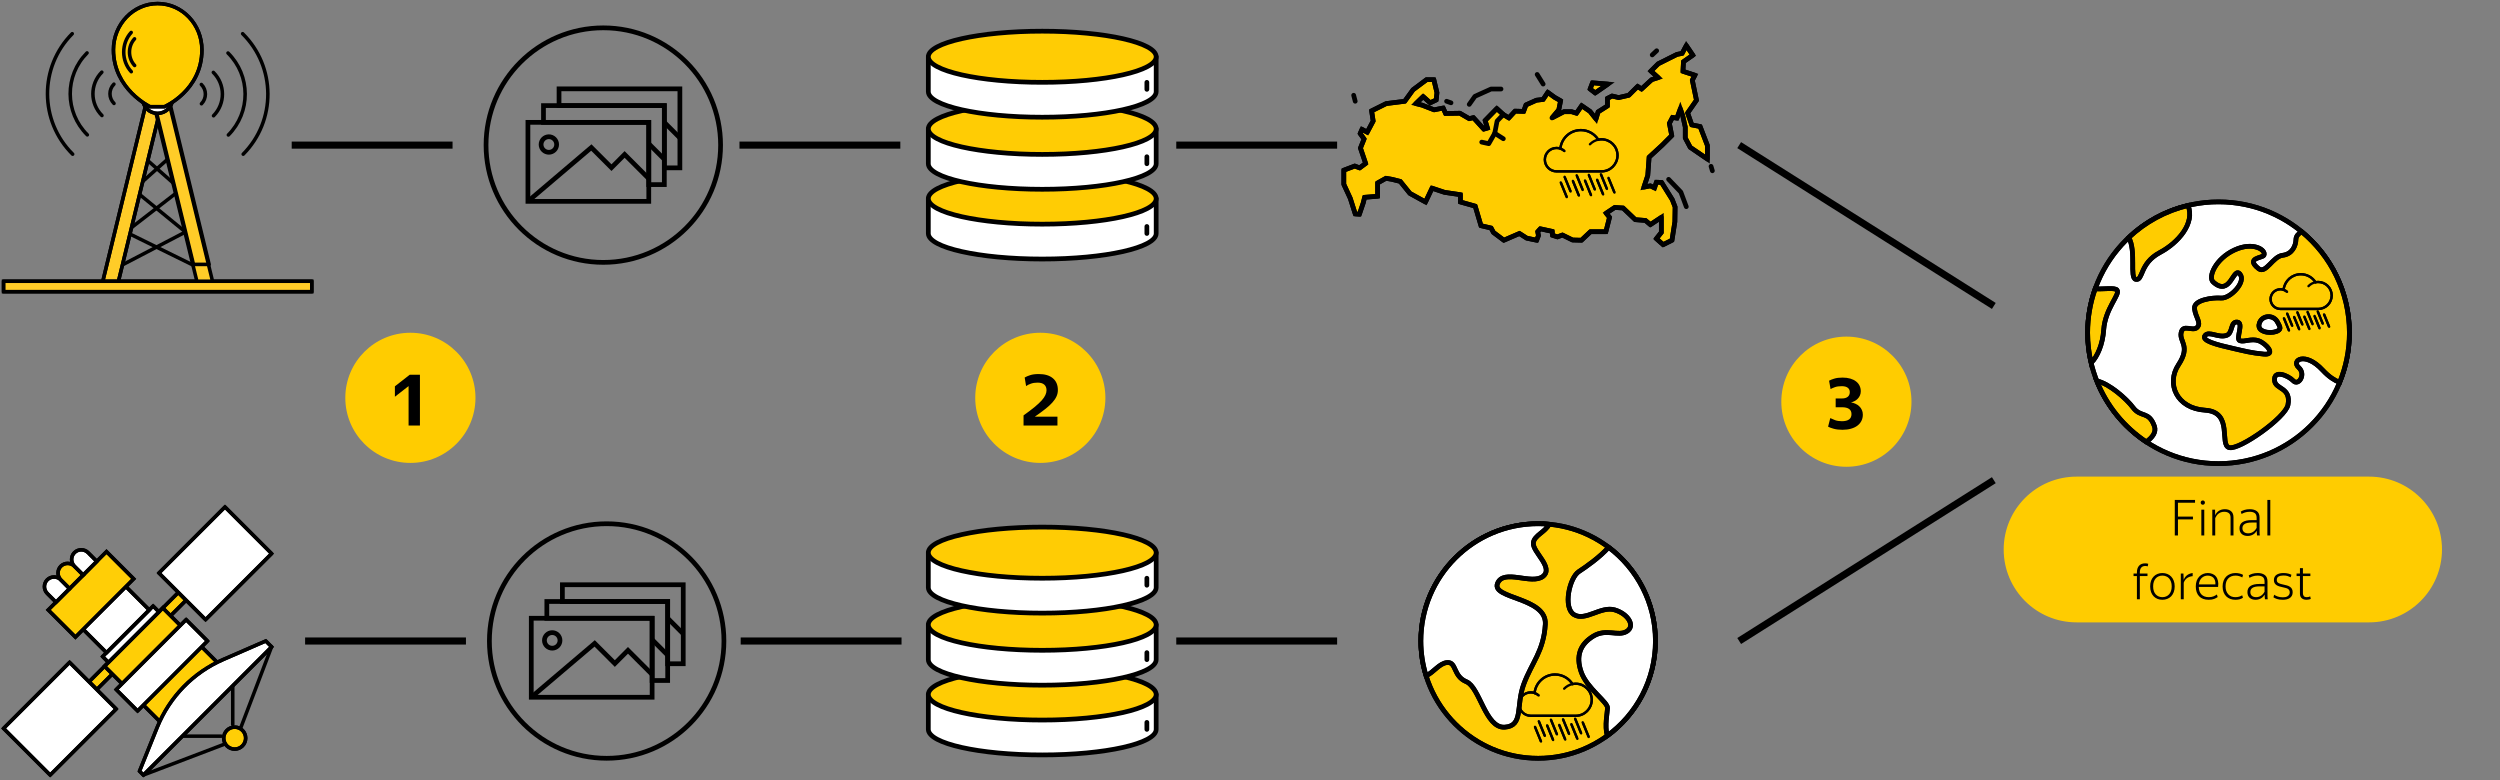 <svg width="705" height="220" viewBox="0 0 705 220" fill="none" xmlns="http://www.w3.org/2000/svg">
<rect x="0" y="0" width="705" height="220" fill="#808080" stroke="none"/>
<g clip-path="url(#clip0_188_1083)">
<path fill-rule="evenodd" clip-rule="evenodd" d="M63.996 210.34C62.782 209.127 62.782 207.167 63.996 205.953C65.196 204.753 67.169 204.753 68.369 205.953C69.582 207.167 69.582 209.127 68.369 210.34C67.169 211.553 65.196 211.553 63.996 210.34Z" fill="#FFCE06" stroke="black" stroke-width="1" stroke-miterlimit="3"/>
<path d="M68.374 210.342C69.584 209.132 69.584 207.17 68.374 205.96C67.164 204.75 65.202 204.75 63.992 205.96C62.781 207.17 62.781 209.132 63.992 210.342C65.202 211.552 67.164 211.552 68.374 210.342Z" stroke="black" stroke-width="1" stroke-miterlimit="3"/>
<path d="M67.825 205.413L76.585 182.4L40.439 218.56L63.439 209.8" stroke="black" stroke-width="1" stroke-miterlimit="3" stroke-linecap="round" stroke-linejoin="round"/>
<path d="M51.394 207.605H62.354" stroke="black" stroke-width="1" stroke-miterlimit="3" stroke-linecap="round" stroke-linejoin="round"/>
<path d="M65.633 193.361V204.321" stroke="black" stroke-width="1" stroke-miterlimit="3" stroke-linecap="round" stroke-linejoin="round"/>
<path d="M50.298 167.07L25.102 192.266L27.293 194.457L52.489 169.261L50.298 167.07Z" fill="#FFCE06" stroke="black" stroke-width="1" stroke-miterlimit="3"/>
<path d="M50.298 167.07L25.102 192.266L27.293 194.457L52.489 169.261L50.298 167.07Z" stroke="black" stroke-width="1" stroke-miterlimit="3"/>
<path d="M45.915 171.451L29.483 187.884L45.915 204.316L62.348 187.884L45.915 171.451Z" fill="#FFCE06" stroke="black" stroke-width="1" stroke-miterlimit="3"/>
<path d="M45.915 171.451L29.483 187.884L45.915 204.316L62.348 187.884L45.915 171.451Z" stroke="black" stroke-width="1" stroke-miterlimit="3"/>
<path fill-rule="evenodd" clip-rule="evenodd" d="M40.437 218.56L39.343 217.467L44.343 205.08C47.81 196.52 54.49 189.653 62.97 185.973L74.943 180.76L76.597 182.413L40.437 218.56Z" fill="white" stroke="black" stroke-width="1" stroke-miterlimit="3"/>
<path fill-rule="evenodd" clip-rule="evenodd" d="M40.437 218.56L39.343 217.467L44.343 205.08C47.81 196.52 54.49 189.653 62.97 185.973L74.943 180.76L76.597 182.413L40.437 218.56Z" stroke="black" stroke-width="1" stroke-miterlimit="3" stroke-linecap="round" stroke-linejoin="round"/>
<path d="M52.489 174.738L32.769 194.457L38.795 200.482L58.514 180.763L52.489 174.738Z" fill="white" stroke="black" stroke-width="1" stroke-miterlimit="3"/>
<path d="M52.489 174.738L32.769 194.457L38.795 200.482L58.514 180.763L52.489 174.738Z" stroke="black" stroke-width="1" stroke-miterlimit="3" stroke-linecap="round" stroke-linejoin="round"/>
<path d="M43.177 170.904L28.935 185.145L30.578 186.788L44.82 172.547L43.177 170.904Z" fill="white" stroke="black" stroke-width="1" stroke-miterlimit="3"/>
<path d="M43.177 170.904L28.935 185.145L30.578 186.788L44.82 172.547L43.177 170.904Z" stroke="black" stroke-width="1" stroke-miterlimit="3" stroke-linecap="round" stroke-linejoin="round"/>
<path d="M34.96 164.878L22.91 176.929L30.03 184.049L42.081 171.999L34.96 164.878Z" fill="white" stroke="black" stroke-width="1" stroke-miterlimit="3"/>
<path d="M34.96 164.878L22.91 176.929L30.03 184.049L42.081 171.999L34.96 164.878Z" stroke="black" stroke-width="1" stroke-miterlimit="3" stroke-linecap="round" stroke-linejoin="round"/>
<path d="M30.031 155.566L13.599 171.999L21.267 179.667L37.699 163.235L30.031 155.566Z" fill="#FFCE06" stroke="black" stroke-width="1" stroke-miterlimit="3"/>
<path d="M30.031 155.566L13.599 171.999L21.267 179.667L37.699 163.235L30.031 155.566Z" stroke="black" stroke-width="1" stroke-miterlimit="3"/>
<path d="M63.443 142.968L44.82 161.592L57.966 174.738L76.589 156.114L63.443 142.968Z" fill="white" stroke="black" stroke-width="1" stroke-miterlimit="3"/>
<path d="M63.443 142.968L44.82 161.592L57.966 174.738L76.589 156.114L63.443 142.968Z" stroke="black" stroke-width="1" stroke-miterlimit="3" stroke-linecap="round" stroke-linejoin="round"/>
<path d="M19.623 186.788L1 205.412L14.145 218.557L32.769 199.934L19.623 186.788Z" fill="white" stroke="black" stroke-width="1" stroke-miterlimit="3"/>
<path d="M19.623 186.788L1 205.412L14.145 218.557L32.769 199.934L19.623 186.788Z" stroke="black" stroke-width="1" stroke-miterlimit="3" stroke-linecap="round" stroke-linejoin="round"/>
<path fill-rule="evenodd" clip-rule="evenodd" d="M19.626 165.969L15.786 169.809L13.319 167.343C12.266 166.289 12.266 164.569 13.319 163.503C14.386 162.449 16.106 162.449 17.159 163.503L19.626 165.969Z" fill="white" stroke="black" stroke-width="1" stroke-miterlimit="3"/>
<path fill-rule="evenodd" clip-rule="evenodd" d="M19.626 165.969L15.786 169.809L13.319 167.343C12.266 166.289 12.266 164.569 13.319 163.503C14.386 162.449 16.106 162.449 17.159 163.503L19.626 165.969Z" stroke="black" stroke-width="1" stroke-miterlimit="3" stroke-linecap="round" stroke-linejoin="round"/>
<path fill-rule="evenodd" clip-rule="evenodd" d="M23.46 162.136L19.62 165.976L17.154 163.509C16.1 162.456 16.1 160.736 17.154 159.669C18.22 158.616 19.94 158.616 20.994 159.669L23.46 162.136Z" fill="#FFCE06" stroke="black" stroke-width="1" stroke-miterlimit="3"/>
<path fill-rule="evenodd" clip-rule="evenodd" d="M23.46 162.136L19.62 165.976L17.154 163.509C16.1 162.456 16.1 160.736 17.154 159.669C18.22 158.616 19.94 158.616 20.994 159.669L23.46 162.136Z" stroke="black" stroke-width="1" stroke-miterlimit="3"/>
<path fill-rule="evenodd" clip-rule="evenodd" d="M27.295 158.301L23.455 162.141L20.988 159.674C19.935 158.621 19.935 156.901 20.988 155.834C22.055 154.781 23.775 154.781 24.828 155.834L27.295 158.301Z" fill="white" stroke="black" stroke-width="1" stroke-miterlimit="3"/>
<path fill-rule="evenodd" clip-rule="evenodd" d="M27.295 158.301L23.455 162.141L20.988 159.674C19.935 158.621 19.935 156.901 20.988 155.834C22.055 154.781 23.775 154.781 24.828 155.834L27.295 158.301Z" stroke="black" stroke-width="1" stroke-miterlimit="3" stroke-linecap="round" stroke-linejoin="round"/>
<path d="M668.092 135.409H585.589C574.792 135.409 566.039 144.162 566.039 154.959C566.039 165.755 574.792 174.508 585.589 174.508H668.092C678.889 174.508 687.641 165.755 687.641 154.959C687.641 144.162 678.889 135.409 668.092 135.409Z" fill="#FFCC00" stroke="#FFCC00" stroke-width="2" stroke-miterlimit="3"/>
<path d="M614.184 146.478V151H613.288V140.976H619V141.774H614.184V145.68H618.412V146.478H614.184ZM621.197 142.334C621.01 142.334 620.861 142.273 620.749 142.152C620.646 142.031 620.595 141.891 620.595 141.732C620.595 141.573 620.646 141.433 620.749 141.312C620.861 141.191 621.01 141.13 621.197 141.13C621.383 141.13 621.528 141.191 621.631 141.312C621.733 141.433 621.785 141.573 621.785 141.732C621.785 141.891 621.733 142.031 621.631 142.152C621.528 142.273 621.383 142.334 621.197 142.334ZM621.603 143.734V151H620.777V143.734H621.603ZM627.24 144.322C626.886 144.322 626.573 144.373 626.302 144.476C626.041 144.569 625.808 144.695 625.602 144.854C625.397 145.013 625.22 145.204 625.07 145.428C624.93 145.643 624.804 145.867 624.692 146.1V151H623.866V143.734H624.65L624.678 145.26H624.706C624.8 145.045 624.921 144.84 625.07 144.644C625.229 144.439 625.42 144.261 625.644 144.112C625.868 143.953 626.125 143.827 626.414 143.734C626.713 143.641 627.049 143.594 627.422 143.594C628.169 143.594 628.757 143.79 629.186 144.182C629.625 144.565 629.844 145.139 629.844 145.904V151H629.018V145.974C629.018 145.377 628.855 144.952 628.528 144.7C628.211 144.448 627.782 144.322 627.24 144.322ZM633.988 150.398C634.306 150.398 634.59 150.351 634.842 150.258C635.104 150.155 635.332 150.029 635.528 149.88C635.734 149.721 635.902 149.553 636.032 149.376C636.172 149.199 636.284 149.031 636.368 148.872V147.36H634.982C634.049 147.36 633.377 147.5 632.966 147.78C632.565 148.051 632.364 148.438 632.364 148.942C632.364 149.409 632.509 149.768 632.798 150.02C633.088 150.272 633.484 150.398 633.988 150.398ZM636.494 151C636.466 150.86 636.443 150.673 636.424 150.44C636.406 150.207 636.396 149.955 636.396 149.684C636.294 149.852 636.168 150.025 636.018 150.202C635.878 150.37 635.701 150.524 635.486 150.664C635.281 150.804 635.043 150.916 634.772 151C634.502 151.093 634.194 151.14 633.848 151.14C633.139 151.14 632.574 150.949 632.154 150.566C631.744 150.183 631.538 149.651 631.538 148.97C631.538 148.205 631.823 147.631 632.392 147.248C632.971 146.865 633.811 146.674 634.912 146.674H636.368V146.044C636.368 145.4 636.196 144.952 635.85 144.7C635.505 144.448 635.029 144.322 634.422 144.322C633.918 144.322 633.47 144.387 633.078 144.518C632.686 144.649 632.369 144.793 632.126 144.952L631.902 144.266C632.145 144.098 632.486 143.944 632.924 143.804C633.363 143.664 633.876 143.594 634.464 143.594C635.286 143.594 635.944 143.781 636.438 144.154C636.942 144.527 637.194 145.125 637.194 145.946V149.684C637.194 149.927 637.199 150.169 637.208 150.412C637.218 150.655 637.236 150.851 637.264 151H636.494ZM640.224 140.976V151H639.398V140.976H640.224Z" fill="black"/>
<path d="M603.436 162.448V169H602.61V162.448H601.658V161.734H602.61V161.412C602.61 160.609 602.811 159.984 603.212 159.536C603.613 159.088 604.192 158.864 604.948 158.864C605.275 158.864 605.559 158.906 605.802 158.99L605.662 159.718C605.587 159.69 605.489 159.667 605.368 159.648C605.247 159.62 605.116 159.606 604.976 159.606C604.472 159.606 604.089 159.76 603.828 160.068C603.567 160.367 603.436 160.815 603.436 161.412V161.734H605.592V162.448H603.436ZM609.79 169.14C609.295 169.14 608.838 169.056 608.418 168.888C607.998 168.72 607.634 168.477 607.326 168.16C607.018 167.833 606.775 167.437 606.598 166.97C606.43 166.494 606.346 165.957 606.346 165.36C606.346 164.763 606.43 164.231 606.598 163.764C606.775 163.297 607.018 162.905 607.326 162.588C607.634 162.261 607.998 162.014 608.418 161.846C608.838 161.678 609.295 161.594 609.79 161.594C610.285 161.594 610.742 161.678 611.162 161.846C611.591 162.014 611.96 162.261 612.268 162.588C612.576 162.905 612.819 163.297 612.996 163.764C613.173 164.231 613.262 164.763 613.262 165.36C613.262 165.957 613.173 166.494 612.996 166.97C612.819 167.437 612.576 167.833 612.268 168.16C611.96 168.477 611.591 168.72 611.162 168.888C610.742 169.056 610.285 169.14 609.79 169.14ZM609.79 168.398C610.163 168.398 610.509 168.333 610.826 168.202C611.153 168.071 611.433 167.88 611.666 167.628C611.899 167.376 612.081 167.063 612.212 166.69C612.352 166.307 612.422 165.864 612.422 165.36C612.422 164.856 612.352 164.417 612.212 164.044C612.081 163.661 611.899 163.344 611.666 163.092C611.433 162.831 611.153 162.639 610.826 162.518C610.509 162.387 610.163 162.322 609.79 162.322C609.417 162.322 609.071 162.387 608.754 162.518C608.437 162.639 608.161 162.831 607.928 163.092C607.695 163.344 607.513 163.661 607.382 164.044C607.251 164.417 607.186 164.856 607.186 165.36C607.186 165.864 607.251 166.307 607.382 166.69C607.513 167.063 607.695 167.376 607.928 167.628C608.161 167.88 608.437 168.071 608.754 168.202C609.071 168.333 609.417 168.398 609.79 168.398ZM618.332 162.476C617.753 162.523 617.24 162.695 616.792 162.994C616.353 163.283 616.026 163.727 615.812 164.324V169H614.986V161.734H615.728L615.798 163.47H615.826C615.91 163.246 616.022 163.031 616.162 162.826C616.311 162.611 616.488 162.42 616.694 162.252C616.899 162.084 617.137 161.944 617.408 161.832C617.678 161.711 617.986 161.631 618.332 161.594V162.476ZM622.585 162.322C621.941 162.322 621.386 162.532 620.919 162.952C620.462 163.363 620.182 163.979 620.079 164.8H624.741C624.769 164.38 624.732 164.016 624.629 163.708C624.527 163.391 624.377 163.129 624.181 162.924C623.985 162.719 623.747 162.569 623.467 162.476C623.197 162.373 622.903 162.322 622.585 162.322ZM625.385 168.37C625.152 168.538 624.83 168.711 624.419 168.888C624.018 169.056 623.495 169.14 622.851 169.14C621.685 169.14 620.784 168.809 620.149 168.146C619.524 167.483 619.211 166.555 619.211 165.36C619.211 164.772 619.295 164.245 619.463 163.778C619.641 163.311 619.883 162.919 620.191 162.602C620.499 162.275 620.859 162.028 621.269 161.86C621.68 161.683 622.123 161.594 622.599 161.594C623.085 161.594 623.523 161.678 623.915 161.846C624.317 162.005 624.648 162.252 624.909 162.588C625.18 162.915 625.367 163.325 625.469 163.82C625.581 164.305 625.591 164.87 625.497 165.514H620.051C620.079 166.457 620.341 167.175 620.835 167.67C621.33 168.155 622.016 168.398 622.893 168.398C623.425 168.398 623.873 168.319 624.237 168.16C624.601 168.001 624.909 167.829 625.161 167.642L625.385 168.37ZM630.384 169.14C629.861 169.14 629.376 169.056 628.928 168.888C628.489 168.72 628.107 168.477 627.78 168.16C627.463 167.833 627.215 167.437 627.038 166.97C626.861 166.503 626.772 165.971 626.772 165.374C626.772 164.786 626.861 164.259 627.038 163.792C627.215 163.316 627.463 162.919 627.78 162.602C628.107 162.275 628.494 162.028 628.942 161.86C629.39 161.683 629.88 161.594 630.412 161.594C630.823 161.594 631.21 161.641 631.574 161.734C631.947 161.818 632.269 161.944 632.54 162.112L632.33 162.84C632.087 162.7 631.803 162.579 631.476 162.476C631.149 162.373 630.795 162.322 630.412 162.322C629.553 162.322 628.872 162.588 628.368 163.12C627.864 163.643 627.612 164.394 627.612 165.374C627.612 165.85 627.677 166.275 627.808 166.648C627.948 167.021 628.139 167.339 628.382 167.6C628.625 167.861 628.914 168.062 629.25 168.202C629.595 168.333 629.973 168.398 630.384 168.398C630.776 168.398 631.126 168.351 631.434 168.258C631.751 168.165 632.041 168.034 632.302 167.866L632.512 168.566C632.269 168.743 631.971 168.883 631.616 168.986C631.271 169.089 630.86 169.14 630.384 169.14ZM636.223 168.398C636.54 168.398 636.825 168.351 637.077 168.258C637.338 168.155 637.567 168.029 637.763 167.88C637.968 167.721 638.136 167.553 638.267 167.376C638.407 167.199 638.519 167.031 638.603 166.872V165.36H637.217C636.283 165.36 635.611 165.5 635.201 165.78C634.799 166.051 634.599 166.438 634.599 166.942C634.599 167.409 634.743 167.768 635.033 168.02C635.322 168.272 635.719 168.398 636.223 168.398ZM638.729 169C638.701 168.86 638.677 168.673 638.659 168.44C638.64 168.207 638.631 167.955 638.631 167.684C638.528 167.852 638.402 168.025 638.253 168.202C638.113 168.37 637.935 168.524 637.721 168.664C637.515 168.804 637.277 168.916 637.007 169C636.736 169.093 636.428 169.14 636.083 169.14C635.373 169.14 634.809 168.949 634.389 168.566C633.978 168.183 633.773 167.651 633.773 166.97C633.773 166.205 634.057 165.631 634.627 165.248C635.205 164.865 636.045 164.674 637.147 164.674H638.603V164.044C638.603 163.4 638.43 162.952 638.085 162.7C637.739 162.448 637.263 162.322 636.657 162.322C636.153 162.322 635.705 162.387 635.313 162.518C634.921 162.649 634.603 162.793 634.361 162.952L634.137 162.266C634.379 162.098 634.72 161.944 635.159 161.804C635.597 161.664 636.111 161.594 636.699 161.594C637.52 161.594 638.178 161.781 638.673 162.154C639.177 162.527 639.429 163.125 639.429 163.946V167.684C639.429 167.927 639.433 168.169 639.443 168.412C639.452 168.655 639.471 168.851 639.499 169H638.729ZM643.774 169.14C643.083 169.14 642.523 169.065 642.094 168.916C641.665 168.757 641.338 168.603 641.114 168.454L641.31 167.712C641.534 167.88 641.856 168.043 642.276 168.202C642.696 168.361 643.2 168.44 643.788 168.44C644.04 168.44 644.283 168.417 644.516 168.37C644.749 168.314 644.95 168.23 645.118 168.118C645.295 168.006 645.435 167.861 645.538 167.684C645.65 167.507 645.706 167.292 645.706 167.04C645.706 166.788 645.655 166.583 645.552 166.424C645.459 166.265 645.323 166.135 645.146 166.032C644.978 165.929 644.768 165.85 644.516 165.794C644.273 165.729 644.003 165.663 643.704 165.598C643.368 165.533 643.051 165.453 642.752 165.36C642.453 165.267 642.192 165.145 641.968 164.996C641.744 164.847 641.567 164.66 641.436 164.436C641.305 164.203 641.24 163.918 641.24 163.582C641.24 162.929 641.483 162.434 641.968 162.098C642.463 161.762 643.111 161.594 643.914 161.594C644.455 161.594 644.908 161.645 645.272 161.748C645.636 161.841 645.939 161.953 646.182 162.084L645.972 162.798C645.729 162.667 645.449 162.551 645.132 162.448C644.815 162.345 644.409 162.294 643.914 162.294C643.373 162.294 642.925 162.387 642.57 162.574C642.225 162.761 642.052 163.092 642.052 163.568C642.052 163.773 642.094 163.946 642.178 164.086C642.262 164.217 642.383 164.329 642.542 164.422C642.71 164.515 642.906 164.595 643.13 164.66C643.354 164.725 643.606 164.786 643.886 164.842C644.222 164.917 644.549 164.996 644.866 165.08C645.193 165.164 645.477 165.285 645.72 165.444C645.963 165.593 646.159 165.794 646.308 166.046C646.457 166.298 646.532 166.625 646.532 167.026C646.532 167.418 646.453 167.749 646.294 168.02C646.145 168.281 645.944 168.496 645.692 168.664C645.44 168.832 645.146 168.953 644.81 169.028C644.483 169.103 644.138 169.14 643.774 169.14ZM651.636 168.888C651.506 168.963 651.328 169.023 651.104 169.07C650.89 169.117 650.666 169.14 650.432 169.14C650.106 169.14 649.826 169.093 649.592 169C649.359 168.907 649.168 168.785 649.018 168.636C648.869 168.477 648.757 168.295 648.682 168.09C648.617 167.875 648.584 167.647 648.584 167.404V162.448H647.632V161.734H648.584V160.208H649.424V161.734H651.524V162.448H649.424V167.306C649.424 167.642 649.508 167.908 649.676 168.104C649.844 168.3 650.124 168.398 650.516 168.398C650.703 168.398 650.876 168.379 651.034 168.342C651.202 168.295 651.352 168.239 651.482 168.174L651.636 168.888Z" fill="black"/>
<path d="M490.448 40.922L562.258 86.276" stroke="black" stroke-width="2" stroke-miterlimit="3"/>
<path d="M82.26 40.923H127.62" stroke="black" stroke-width="2" stroke-miterlimit="3"/>
<path fill-rule="evenodd" clip-rule="evenodd" d="M326.041 65.835C326.041 69.835 311.654 73.049 293.907 73.049C276.174 73.049 261.788 69.835 261.788 65.835V55.995H326.041V65.835Z" fill="white" stroke="black" stroke-width="1.333" stroke-miterlimit="3" stroke-linecap="round" stroke-linejoin="round"/>
<path d="M293.913 63.213C311.656 63.213 326.039 59.984 326.039 56.001C326.039 52.018 311.656 48.789 293.913 48.789C276.171 48.789 261.788 52.018 261.788 56.001C261.788 59.984 276.171 63.213 293.913 63.213Z" fill="#FFCC04" stroke="black" stroke-width="1.333" stroke-miterlimit="3" stroke-linecap="round" stroke-linejoin="round"/>
<path fill-rule="evenodd" clip-rule="evenodd" d="M326.041 46.166C326.041 50.166 311.654 53.38 293.907 53.38C276.174 53.38 261.788 50.166 261.788 46.166V36.326H326.041V46.166Z" fill="white" stroke="black" stroke-width="1.333" stroke-miterlimit="3" stroke-linecap="round" stroke-linejoin="round"/>
<path d="M293.913 43.544C311.656 43.544 326.039 40.315 326.039 36.332C326.039 32.349 311.656 29.12 293.913 29.12C276.171 29.12 261.788 32.349 261.788 36.332C261.788 40.315 276.171 43.544 293.913 43.544Z" fill="#FFCC04" stroke="black" stroke-width="1.333" stroke-miterlimit="3" stroke-linecap="round" stroke-linejoin="round"/>
<path fill-rule="evenodd" clip-rule="evenodd" d="M326.041 25.842C326.041 29.842 311.654 33.055 293.907 33.055C276.174 33.055 261.788 29.842 261.788 25.842V16.002H326.041V25.842Z" fill="white" stroke="black" stroke-width="1.333" stroke-miterlimit="3" stroke-linecap="round" stroke-linejoin="round"/>
<path d="M293.913 23.219C311.656 23.219 326.039 19.99 326.039 16.007C326.039 12.024 311.656 8.795 293.913 8.795C276.171 8.795 261.788 12.024 261.788 16.007C261.788 19.99 276.171 23.219 293.913 23.219Z" fill="#FFCC04" stroke="black" stroke-width="1.333" stroke-miterlimit="3" stroke-linecap="round" stroke-linejoin="round"/>
<path d="M323.415 23.219V25.193" stroke="black" stroke-width="1.333" stroke-miterlimit="3" stroke-linecap="round" stroke-linejoin="round"/>
<path d="M323.415 44.199V46.172" stroke="black" stroke-width="1.333" stroke-miterlimit="3" stroke-linecap="round" stroke-linejoin="round"/>
<path d="M323.415 63.868V65.842" stroke="black" stroke-width="1.333" stroke-miterlimit="3" stroke-linecap="round" stroke-linejoin="round"/>
<path d="M170.134 73.992C188.398 73.992 203.204 59.186 203.204 40.921C203.204 22.657 188.398 7.851 170.134 7.851C151.869 7.851 137.063 22.657 137.063 40.921C137.063 59.186 151.869 73.992 170.134 73.992Z" stroke="black" stroke-width="1.333" stroke-miterlimit="3"/>
<path fill-rule="evenodd" clip-rule="evenodd" d="M191.728 25.054H157.648V29.788H187.341V47.334H191.728V25.054Z" stroke="black" stroke-width="1.333" stroke-miterlimit="3"/>
<path fill-rule="evenodd" clip-rule="evenodd" d="M157.647 29.779H153.261V34.512H157.647H182.954V47.339V52.059H187.341V47.339V29.779H157.647Z" stroke="black" stroke-width="1.333" stroke-miterlimit="3"/>
<path fill-rule="evenodd" clip-rule="evenodd" d="M157.647 34.503H153.261H148.874V56.783H182.954V52.063V47.33V34.503H157.647Z" stroke="black" stroke-width="1.333" stroke-miterlimit="3"/>
<path d="M148.874 56.783L166.754 41.596L172.434 47.276L176.141 43.556L182.941 50.356" stroke="black" stroke-width="1.333" stroke-miterlimit="3"/>
<path d="M156.62 41.945C157.279 40.929 156.99 39.571 155.973 38.911C154.957 38.252 153.598 38.542 152.939 39.559C152.28 40.575 152.57 41.934 153.587 42.593C154.603 43.252 155.961 42.962 156.62 41.945Z" stroke="black" stroke-width="1.333" stroke-miterlimit="3"/>
<path d="M187.345 44.926L183.065 40.646" stroke="black" stroke-width="1.333" stroke-miterlimit="3"/>
<path d="M187.342 34.511L191.717 38.885" stroke="black" stroke-width="1.333" stroke-miterlimit="3"/>
<path d="M208.532 40.923H253.892" stroke="black" stroke-width="2" stroke-miterlimit="3"/>
<path d="M331.708 180.765H377.068" stroke="black" stroke-width="2" stroke-miterlimit="3"/>
<path d="M331.708 40.923H377.068" stroke="black" stroke-width="2" stroke-miterlimit="3"/>
<path d="M87.929 79.314H1V82.26H87.929V79.314Z" fill="#FFCC28" stroke="black" stroke-width="1" stroke-miterlimit="3"/>
<path d="M87.929 79.314H1V82.26H87.929V79.314Z" stroke="black" stroke-width="1" stroke-miterlimit="3" stroke-linecap="round" stroke-linejoin="round"/>
<path d="M40.097 43.889L50.937 53.463L35.471 65.423L56.097 75.569" stroke="black" stroke-width="1" stroke-miterlimit="3" stroke-linecap="round" stroke-linejoin="round"/>
<path d="M48.389 43.889L37.683 53.463L52.296 65.423L32.829 75.569" stroke="black" stroke-width="1" stroke-miterlimit="3" stroke-linecap="round" stroke-linejoin="round"/>
<path fill-rule="evenodd" clip-rule="evenodd" d="M42.26 24.795H46.673L33.407 79.315H28.993L42.26 24.795Z" fill="#FFCC28" stroke="black" stroke-width="1" stroke-miterlimit="3"/>
<path fill-rule="evenodd" clip-rule="evenodd" d="M42.26 24.795H46.673L33.407 79.315H28.993L42.26 24.795Z" stroke="black" stroke-width="1" stroke-miterlimit="3" stroke-linecap="round" stroke-linejoin="round"/>
<path fill-rule="evenodd" clip-rule="evenodd" d="M42.254 24.795H46.667L59.934 79.315H55.52L42.254 24.795Z" fill="#FFCC28" stroke="black" stroke-width="1" stroke-miterlimit="3"/>
<path fill-rule="evenodd" clip-rule="evenodd" d="M41.294 20.039H45.707L58.974 74.559H54.56L41.294 20.039Z" stroke="black" stroke-width="1" stroke-miterlimit="3" stroke-linecap="round" stroke-linejoin="round"/>
<path fill-rule="evenodd" clip-rule="evenodd" d="M40.214 27.744C40.214 25.411 42.107 23.517 44.44 23.517C46.774 23.517 48.667 25.411 48.667 27.744C48.667 30.078 46.774 31.971 44.44 31.971C42.107 31.971 40.214 30.078 40.214 27.744Z" fill="white" stroke="black" stroke-width="1" stroke-miterlimit="3"/>
<path d="M44.438 31.97C46.771 31.97 48.662 30.078 48.662 27.745C48.662 25.413 46.771 23.521 44.438 23.521C42.105 23.521 40.214 25.413 40.214 27.745C40.214 30.078 42.105 31.97 44.438 31.97Z" stroke="black" stroke-width="1" stroke-miterlimit="3" stroke-linecap="round" stroke-linejoin="round"/>
<path d="M68.424 9.505C77.851 18.838 77.917 34.052 68.584 43.478" stroke="black" stroke-width="1" stroke-miterlimit="3" stroke-linecap="round" stroke-linejoin="round"/>
<path d="M64.295 14.955C70.708 21.315 70.748 31.648 64.401 38.062" stroke="black" stroke-width="1" stroke-miterlimit="3" stroke-linecap="round" stroke-linejoin="round"/>
<path d="M60.165 20.418C63.552 23.778 63.578 29.245 60.218 32.645" stroke="black" stroke-width="1" stroke-miterlimit="3" stroke-linecap="round" stroke-linejoin="round"/>
<path d="M56.81 29.263C58.303 27.757 58.29 25.317 56.783 23.823" stroke="black" stroke-width="1" stroke-miterlimit="3" stroke-linecap="round" stroke-linejoin="round"/>
<path d="M20.488 43.478C11.074 34.132 11.021 18.918 20.368 9.505" stroke="black" stroke-width="1" stroke-miterlimit="3" stroke-linecap="round" stroke-linejoin="round"/>
<path d="M24.625 38.029C18.226 31.669 18.186 21.322 24.546 14.922" stroke="black" stroke-width="1" stroke-miterlimit="3" stroke-linecap="round" stroke-linejoin="round"/>
<path d="M28.75 32.58C25.363 29.206 25.35 23.74 28.71 20.353" stroke="black" stroke-width="1" stroke-miterlimit="3" stroke-linecap="round" stroke-linejoin="round"/>
<path d="M32.122 23.731C30.629 25.238 30.642 27.678 32.149 29.171" stroke="black" stroke-width="1" stroke-miterlimit="3" stroke-linecap="round" stroke-linejoin="round"/>
<path fill-rule="evenodd" clip-rule="evenodd" d="M56.939 14.046C56.939 6.833 51.352 1.006 44.459 1.006C37.579 1.006 31.992 6.833 31.992 14.046C31.992 25.18 42.299 30.086 42.299 30.086H46.392C46.392 30.086 56.939 25.58 56.939 14.046Z" fill="#FFCD00" stroke="black" stroke-width="1" stroke-miterlimit="3"/>
<path fill-rule="evenodd" clip-rule="evenodd" d="M56.939 14.046C56.939 6.833 51.352 1.006 44.459 1.006C37.579 1.006 31.992 6.833 31.992 14.046C31.992 25.18 42.299 30.086 42.299 30.086H46.392C46.392 30.086 56.939 25.58 56.939 14.046Z" stroke="black" stroke-width="1" stroke-miterlimit="3"/>
<path d="M37.018 20.221C34.192 17.181 34.178 12.221 36.992 9.154" stroke="black" stroke-width="1" stroke-miterlimit="3" stroke-linecap="round" stroke-linejoin="round"/>
<path d="M37.967 18.468C36.047 16.402 36.034 13.028 37.941 10.948" stroke="black" stroke-width="1" stroke-miterlimit="3" stroke-linecap="round" stroke-linejoin="round"/>
<path d="M490.449 180.765L562.26 135.411" stroke="black" stroke-width="2" stroke-miterlimit="3"/>
<path d="M115.731 130.541C125.867 130.541 134.084 122.324 134.084 112.188C134.084 102.052 125.867 93.835 115.731 93.835C105.595 93.835 97.378 102.052 97.378 112.188C97.378 122.324 105.595 130.541 115.731 130.541Z" fill="#FFCC00"/>
<path d="M115.22 120V108.88L111.36 111.88V108.94L115.54 105.68H118.42V120H115.22Z" fill="black"/>
<path d="M293.369 130.541C303.505 130.541 311.722 122.324 311.722 112.188C311.722 102.052 303.505 93.835 293.369 93.835C283.233 93.835 275.016 102.052 275.016 112.188C275.016 122.324 283.233 130.541 293.369 130.541Z" fill="#FFCC00"/>
<path d="M288.64 120V117.14C289.893 116.247 290.933 115.46 291.76 114.78C292.6 114.087 293.267 113.467 293.76 112.92C294.253 112.36 294.6 111.853 294.8 111.4C295.013 110.933 295.12 110.487 295.12 110.06C295.12 109.38 294.913 108.853 294.5 108.48C294.087 108.093 293.447 107.9 292.58 107.9C291.873 107.9 291.247 108 290.7 108.2C290.153 108.387 289.707 108.613 289.36 108.88L288.96 106.46C289.36 106.22 289.873 106 290.5 105.8C291.127 105.587 291.933 105.48 292.92 105.48C294.64 105.48 295.967 105.873 296.9 106.66C297.847 107.447 298.32 108.56 298.32 110C298.32 110.64 298.187 111.247 297.92 111.82C297.667 112.38 297.273 112.953 296.74 113.54C296.22 114.127 295.547 114.74 294.72 115.38C293.907 116.02 292.94 116.727 291.82 117.5H298.2V120H288.64Z" fill="black"/>
<path d="M520.684 131.63C530.82 131.63 539.037 123.413 539.037 113.277C539.037 103.141 530.82 94.924 520.684 94.924C510.548 94.924 502.331 103.141 502.331 113.277C502.331 123.413 510.548 131.63 520.684 131.63Z" fill="#FFCC00"/>
<path d="M519.56 121.2C518.64 121.2 517.833 121.107 517.14 120.92C516.447 120.733 515.907 120.533 515.52 120.32L516.14 117.9C516.487 118.073 516.933 118.267 517.48 118.48C518.027 118.68 518.667 118.78 519.4 118.78C521.213 118.78 522.12 118.113 522.12 116.78C522.12 115.487 521.213 114.84 519.4 114.84H517.66V112.36H519.5C520.14 112.36 520.653 112.213 521.04 111.92C521.44 111.613 521.64 111.167 521.64 110.58C521.64 110.047 521.447 109.633 521.06 109.34C520.673 109.047 520.107 108.9 519.36 108.9C518.6 108.9 517.96 108.993 517.44 109.18C516.92 109.367 516.513 109.547 516.22 109.72L515.8 107.36C516.147 107.16 516.627 106.967 517.24 106.78C517.867 106.58 518.653 106.48 519.6 106.48C520.413 106.48 521.14 106.573 521.78 106.76C522.42 106.947 522.96 107.213 523.4 107.56C523.84 107.893 524.173 108.3 524.4 108.78C524.627 109.247 524.74 109.767 524.74 110.34C524.74 110.767 524.66 111.16 524.5 111.52C524.353 111.867 524.147 112.173 523.88 112.44C523.627 112.707 523.333 112.927 523 113.1C522.68 113.273 522.34 113.4 521.98 113.48C522.42 113.547 522.84 113.673 523.24 113.86C523.64 114.033 523.993 114.267 524.3 114.56C524.62 114.853 524.867 115.2 525.04 115.6C525.227 115.987 525.32 116.427 525.32 116.92C525.32 117.573 525.187 118.167 524.92 118.7C524.653 119.22 524.273 119.667 523.78 120.04C523.287 120.413 522.68 120.7 521.96 120.9C521.253 121.1 520.453 121.2 519.56 121.2Z" fill="black"/>
<path d="M86.039 180.765H131.399" stroke="black" stroke-width="2" stroke-miterlimit="3"/>
<path fill-rule="evenodd" clip-rule="evenodd" d="M326.04 205.678C326.04 209.678 311.654 212.891 293.907 212.891C276.174 212.891 261.787 209.678 261.787 205.678V195.838H326.04V205.678Z" fill="white" stroke="black" stroke-width="1.333" stroke-miterlimit="3" stroke-linecap="round" stroke-linejoin="round"/>
<path d="M293.913 203.055C311.656 203.055 326.039 199.826 326.039 195.843C326.039 191.86 311.656 188.631 293.913 188.631C276.17 188.631 261.787 191.86 261.787 195.843C261.787 199.826 276.17 203.055 293.913 203.055Z" fill="#FFCC04" stroke="black" stroke-width="1.333" stroke-miterlimit="3" stroke-linecap="round" stroke-linejoin="round"/>
<path fill-rule="evenodd" clip-rule="evenodd" d="M326.04 186.009C326.04 190.009 311.654 193.222 293.907 193.222C276.174 193.222 261.787 190.009 261.787 186.009V176.169H326.04V186.009Z" fill="white" stroke="black" stroke-width="1.333" stroke-miterlimit="3" stroke-linecap="round" stroke-linejoin="round"/>
<path d="M293.913 183.386C311.656 183.386 326.039 180.157 326.039 176.174C326.039 172.191 311.656 168.962 293.913 168.962C276.17 168.962 261.787 172.191 261.787 176.174C261.787 180.157 276.17 183.386 293.913 183.386Z" fill="#FFCC04" stroke="black" stroke-width="1.333" stroke-miterlimit="3" stroke-linecap="round" stroke-linejoin="round"/>
<path fill-rule="evenodd" clip-rule="evenodd" d="M326.04 165.684C326.04 169.684 311.654 172.898 293.907 172.898C276.174 172.898 261.787 169.684 261.787 165.684V155.844H326.04V165.684Z" fill="white" stroke="black" stroke-width="1.333" stroke-miterlimit="3" stroke-linecap="round" stroke-linejoin="round"/>
<path d="M293.913 163.062C311.656 163.062 326.039 159.833 326.039 155.85C326.039 151.867 311.656 148.638 293.913 148.638C276.17 148.638 261.787 151.867 261.787 155.85C261.787 159.833 276.17 163.062 293.913 163.062Z" fill="#FFCC04" stroke="black" stroke-width="1.333" stroke-miterlimit="3" stroke-linecap="round" stroke-linejoin="round"/>
<path d="M323.415 163.062V165.035" stroke="black" stroke-width="1.333" stroke-miterlimit="3" stroke-linecap="round" stroke-linejoin="round"/>
<path d="M323.415 184.042V186.015" stroke="black" stroke-width="1.333" stroke-miterlimit="3" stroke-linecap="round" stroke-linejoin="round"/>
<path d="M323.415 203.711V205.684" stroke="black" stroke-width="1.333" stroke-miterlimit="3" stroke-linecap="round" stroke-linejoin="round"/>
<path d="M171.078 213.835C189.343 213.835 204.149 199.029 204.149 180.764C204.149 162.5 189.343 147.693 171.078 147.693C152.814 147.693 138.008 162.5 138.008 180.764C138.008 199.029 152.814 213.835 171.078 213.835Z" stroke="black" stroke-width="1.333" stroke-miterlimit="3"/>
<path fill-rule="evenodd" clip-rule="evenodd" d="M192.673 164.897H158.593V169.63H188.286V187.177H192.673V164.897Z" stroke="black" stroke-width="1.333" stroke-miterlimit="3"/>
<path fill-rule="evenodd" clip-rule="evenodd" d="M158.592 169.621H154.206V174.355H158.592H183.899V187.181V191.901H188.285V187.181V169.621H158.592Z" stroke="black" stroke-width="1.333" stroke-miterlimit="3"/>
<path fill-rule="evenodd" clip-rule="evenodd" d="M158.592 174.346H154.205H149.819V196.625H183.899V191.905V187.172V174.346H158.592Z" stroke="black" stroke-width="1.333" stroke-miterlimit="3"/>
<path d="M149.819 196.625L167.699 181.439L173.379 187.119L177.085 183.399L183.885 190.199" stroke="black" stroke-width="1.333" stroke-miterlimit="3"/>
<path d="M157.565 181.788C158.224 180.771 157.934 179.413 156.918 178.754C155.901 178.095 154.543 178.385 153.884 179.401C153.225 180.418 153.515 181.776 154.531 182.435C155.548 183.094 156.906 182.805 157.565 181.788Z" stroke="black" stroke-width="1.333" stroke-miterlimit="3"/>
<path d="M188.29 184.769L184.01 180.489" stroke="black" stroke-width="1.333" stroke-miterlimit="3"/>
<path d="M188.287 174.353L192.662 178.728" stroke="black" stroke-width="1.333" stroke-miterlimit="3"/>
<path d="M208.874 180.765H254.234" stroke="black" stroke-width="2" stroke-miterlimit="3"/>
<path fill-rule="evenodd" clip-rule="evenodd" d="M428.486 65.839L424.086 67.745L421.153 65.545L420.486 64.305L417.633 63.639L416.006 58.132L411.833 56.959V54.905L407.353 54.239L403.833 53.065L401.993 56.959L397.593 54.532L394.873 51.159L392.526 50.572L390.833 50.279L388.486 51.599V53.359V55.345L384.82 55.639L384.446 57.172L383.353 60.412L382.18 60.332L380.78 55.932L378.953 51.972V47.999L382.033 46.825L383.42 47.345L385.113 46.092L383.646 41.759L384.673 39.199L383.566 37.652L384.086 36.479L385.553 37.292L387.233 34.132L386.793 31.265L390.913 29.212L396.126 28.559L398.473 25.319L402.286 22.465H404.339L405.219 26.132L405.006 28.185L403.313 28.999L401.326 27.225L399.273 29.212L401.033 29.652L404.419 30.972L406.979 30.465L407.646 31.999L411.686 31.932L414.326 33.465L415.499 33.172L418.433 36.412L419.459 36.119L418.806 33.985L422.099 30.612L423.939 32.292L425.486 33.252L427.246 31.345L429.659 31.412L430.326 29.585L433.259 28.265L435.166 28.039L436.486 26.052L438.406 27.452L440.086 28.412L439.579 30.972L437.659 33.252L441.046 31.492H443.166L444.566 31.932L446.033 29.799L448.379 31.412L450.073 33.545L450.659 31.559L453.299 29.879V27.745L454.619 27.079L456.459 27.519L459.313 26.866L461.819 24.372L462.913 25.105L465.779 22.465L467.619 21.879L465.553 20.039L467.619 17.985L472.899 15.345L474.366 15.052L475.539 12.839L477.379 15.559L474.739 17.399L474.593 20.105L477.966 21.212L477.233 22.612L478.406 28.265L475.913 31.852L477.086 35.225L479.433 35.679L481.486 41.025V44.852L476.646 41.545L475.246 38.905V35.825L474.513 32.585L473.846 30.679L472.899 33.319L471.646 33.105L470.766 34.785L471.433 38.239L468.713 40.959L465.046 44.332L464.673 49.465L463.579 52.772L465.406 52.412L466.579 52.999L467.099 51.385L468.566 51.452L471.579 56.292L472.379 58.359L472.313 62.532L471.499 67.745L469.006 68.999L467.099 67.305L468.499 65.545V61.292L465.406 63.345L464.019 62.172L461.153 61.945L457.699 58.652L455.353 58.505L452.939 60.119L453.886 61.292L452.859 65.332H448.526L445.966 67.745L443.459 67.679L440.606 66.279L439.206 66.799L437.806 66.359L437.739 65.252L434.366 64.519L433.633 65.332L433.846 66.425L433.339 67.745L430.539 67.159L428.486 65.839Z" fill="#FFCC00" stroke="black" stroke-width="1.333" stroke-miterlimit="3"/>
<path fill-rule="evenodd" clip-rule="evenodd" d="M428.486 65.839L424.086 67.745L421.153 65.545L420.486 64.305L417.633 63.639L416.006 58.132L411.833 56.959V54.905L407.353 54.239L403.833 53.065L401.993 56.959L397.593 54.532L394.873 51.159L392.526 50.572L390.833 50.279L388.486 51.599V53.359V55.345L384.82 55.639L384.446 57.172L383.353 60.412L382.18 60.332L380.78 55.932L378.953 51.972V47.999L382.033 46.825L383.42 47.345L385.113 46.092L383.646 41.759L384.673 39.199L383.566 37.652L384.086 36.479L385.553 37.292L387.233 34.132L386.793 31.265L390.913 29.212L396.126 28.559L398.473 25.319L402.286 22.465H404.339L405.219 26.132L405.006 28.185L403.313 28.999L401.326 27.225L399.273 29.212L401.033 29.652L404.419 30.972L406.979 30.465L407.646 31.999L411.686 31.932L414.326 33.465L415.499 33.172L418.433 36.412L419.459 36.119L418.806 33.985L422.099 30.612L423.939 32.292L425.486 33.252L427.246 31.345L429.659 31.412L430.326 29.585L433.259 28.265L435.166 28.039L436.486 26.052L438.406 27.452L440.086 28.412L439.579 30.972L437.659 33.252L441.046 31.492H443.166L444.566 31.932L446.033 29.799L448.379 31.412L450.073 33.545L450.659 31.559L453.299 29.879V27.745L454.619 27.079L456.459 27.519L459.313 26.866L461.819 24.372L462.913 25.105L465.779 22.465L467.619 21.879L465.553 20.039L467.619 17.985L472.899 15.345L474.366 15.052L475.539 12.839L477.379 15.559L474.739 17.399L474.593 20.105L477.966 21.212L477.233 22.612L478.406 28.265L475.913 31.852L477.086 35.225L479.433 35.679L481.486 41.025V44.852L476.646 41.545L475.246 38.905V35.825L474.513 32.585L473.846 30.679L472.899 33.319L471.646 33.105L470.766 34.785L471.433 38.239L468.713 40.959L465.046 44.332L464.673 49.465L463.579 52.772L465.406 52.412L466.579 52.999L467.099 51.385L468.566 51.452L471.579 56.292L472.379 58.359L472.313 62.532L471.499 67.745L469.006 68.999L467.099 67.305L468.499 65.545V61.292L465.406 63.345L464.019 62.172L461.153 61.945L457.699 58.652L455.353 58.505L452.939 60.119L453.886 61.292L452.859 65.332H448.526L445.966 67.745L443.459 67.679L440.606 66.279L439.206 66.799L437.806 66.359L437.739 65.252L434.366 64.519L433.633 65.332L433.846 66.425L433.339 67.745L430.539 67.159L428.486 65.839Z" stroke="black" stroke-width="1.333" stroke-miterlimit="3" stroke-linecap="round" stroke-linejoin="round"/>
<path d="M414.324 29.435L415.937 27.155L420.484 25.102H423.284" stroke="black" stroke-width="1.333" stroke-miterlimit="3" stroke-linecap="round" stroke-linejoin="round"/>
<path d="M381.732 26.865L382.173 28.555" stroke="black" stroke-width="1.333" stroke-miterlimit="3" stroke-linecap="round" stroke-linejoin="round"/>
<path d="M433.48 20.993L435.17 23.71" stroke="black" stroke-width="1.333" stroke-miterlimit="3" stroke-linecap="round" stroke-linejoin="round"/>
<path d="M470.549 50.575L474.003 54.175L475.536 58.282" stroke="black" stroke-width="1.333" stroke-miterlimit="3" stroke-linecap="round" stroke-linejoin="round"/>
<path d="M482.512 46.904L482.889 48.155" stroke="black" stroke-width="1.333" stroke-miterlimit="3" stroke-linecap="round" stroke-linejoin="round"/>
<path d="M465.927 15.488L467.179 14.31" stroke="black" stroke-width="1.333" stroke-miterlimit="3" stroke-linecap="round" stroke-linejoin="round"/>
<path d="M407.937 28.554L409.182 28.994" stroke="black" stroke-width="1.333" stroke-miterlimit="3" stroke-linecap="round" stroke-linejoin="round"/>
<path d="M417.847 40.079L419.834 40.519L421.514 37.585L422.181 34.132L423.941 32.292" stroke="black" stroke-width="1.333" stroke-miterlimit="3" stroke-linecap="round" stroke-linejoin="round"/>
<path d="M423.94 39.121L421.522 37.582" stroke="black" stroke-width="1.333" stroke-miterlimit="3" stroke-linecap="round" stroke-linejoin="round"/>
<path fill-rule="evenodd" clip-rule="evenodd" d="M448.415 25.1L449.842 26.207L453.442 23.714L449.082 23.354L448.415 25.1Z" fill="#FFCC00" stroke="black" stroke-width="1.333" stroke-miterlimit="3"/>
<path fill-rule="evenodd" clip-rule="evenodd" d="M448.415 25.1L449.842 26.207L453.442 23.714L449.082 23.354L448.415 25.1Z" stroke="black" stroke-width="1.333" stroke-miterlimit="3" stroke-linecap="round" stroke-linejoin="round"/>
<path fill-rule="evenodd" clip-rule="evenodd" d="M451.619 39.287C451.312 39.287 451.006 39.327 450.712 39.381C449.686 37.767 447.872 36.687 445.806 36.687C442.792 36.687 440.326 38.981 440.019 41.901C439.686 41.794 439.326 41.727 438.952 41.727C437.126 41.727 435.646 43.207 435.646 45.021C435.646 46.847 437.126 48.327 438.952 48.327H451.619C454.126 48.327 456.139 46.301 456.139 43.807C456.139 41.314 454.126 39.287 451.619 39.287Z" stroke="black" stroke-width="0.667" stroke-miterlimit="3"/>
<path fill-rule="evenodd" clip-rule="evenodd" d="M451.619 39.287C451.312 39.287 451.006 39.327 450.712 39.381C449.686 37.767 447.872 36.687 445.806 36.687C442.792 36.687 440.326 38.981 440.019 41.901C439.686 41.794 439.326 41.727 438.952 41.727C437.126 41.727 435.646 43.207 435.646 45.021C435.646 46.847 437.126 48.327 438.952 48.327H451.619C454.126 48.327 456.139 46.301 456.139 43.807C456.139 41.314 454.126 39.287 451.619 39.287Z" stroke="black" stroke-width="0.667" stroke-miterlimit="3" stroke-linecap="round" stroke-linejoin="round"/>
<path d="M448.367 40.685C448.994 40.031 449.82 39.565 450.754 39.378" stroke="black" stroke-width="0.667" stroke-miterlimit="3" stroke-linecap="round" stroke-linejoin="round"/>
<path d="M440.005 41.902C440.445 42.049 440.845 42.289 441.179 42.596" stroke="black" stroke-width="0.667" stroke-miterlimit="3"/>
<path d="M440.005 41.902C440.445 42.049 440.845 42.289 441.179 42.596" stroke="black" stroke-width="0.667" stroke-miterlimit="3" stroke-linecap="round" stroke-linejoin="round"/>
<path d="M453.152 53.282L451.454 49.137" stroke="black" stroke-width="0.667" stroke-miterlimit="3"/>
<path d="M453.152 53.282L451.454 49.137" stroke="black" stroke-width="0.667" stroke-miterlimit="3" stroke-linecap="round" stroke-linejoin="round"/>
<path d="M449.74 53.451L448.042 49.305" stroke="black" stroke-width="0.667" stroke-miterlimit="3"/>
<path d="M449.74 53.451L448.042 49.305" stroke="black" stroke-width="0.667" stroke-miterlimit="3" stroke-linecap="round" stroke-linejoin="round"/>
<path d="M452.082 54.824L450.383 50.679" stroke="black" stroke-width="0.667" stroke-miterlimit="3"/>
<path d="M452.082 54.824L450.383 50.679" stroke="black" stroke-width="0.667" stroke-miterlimit="3" stroke-linecap="round" stroke-linejoin="round"/>
<path d="M448.666 55.038L446.967 50.892" stroke="black" stroke-width="0.667" stroke-miterlimit="3"/>
<path d="M448.666 55.038L446.967 50.892" stroke="black" stroke-width="0.667" stroke-miterlimit="3" stroke-linecap="round" stroke-linejoin="round"/>
<path d="M446.324 53.57L444.625 49.425" stroke="black" stroke-width="0.667" stroke-miterlimit="3"/>
<path d="M446.324 53.57L444.625 49.425" stroke="black" stroke-width="0.667" stroke-miterlimit="3" stroke-linecap="round" stroke-linejoin="round"/>
<path d="M445.248 55.159L443.55 51.013" stroke="black" stroke-width="0.667" stroke-miterlimit="3"/>
<path d="M445.248 55.159L443.55 51.013" stroke="black" stroke-width="0.667" stroke-miterlimit="3" stroke-linecap="round" stroke-linejoin="round"/>
<path d="M442.908 53.999L441.21 49.853" stroke="black" stroke-width="0.667" stroke-miterlimit="3"/>
<path d="M442.908 53.999L441.21 49.853" stroke="black" stroke-width="0.667" stroke-miterlimit="3" stroke-linecap="round" stroke-linejoin="round"/>
<path d="M441.832 55.587L440.134 51.441" stroke="black" stroke-width="0.667" stroke-miterlimit="3"/>
<path d="M441.832 55.587L440.134 51.441" stroke="black" stroke-width="0.667" stroke-miterlimit="3" stroke-linecap="round" stroke-linejoin="round"/>
<path d="M455.284 54.306L453.586 50.16" stroke="black" stroke-width="0.667" stroke-miterlimit="3"/>
<path d="M455.284 54.306L453.586 50.16" stroke="black" stroke-width="0.667" stroke-miterlimit="3" stroke-linecap="round" stroke-linejoin="round"/>
<path fill-rule="evenodd" clip-rule="evenodd" d="M400.685 180.769C400.685 162.503 415.485 147.689 433.751 147.689C452.018 147.689 466.831 162.503 466.831 180.769C466.831 199.023 452.018 213.836 433.751 213.836C415.485 213.836 400.685 199.023 400.685 180.769Z" fill="#FFCD06" stroke="black" stroke-width="1.333" stroke-miterlimit="3"/>
<path fill-rule="evenodd" clip-rule="evenodd" d="M400.685 180.769C400.685 162.503 415.485 147.689 433.751 147.689C452.018 147.689 466.831 162.503 466.831 180.769C466.831 199.023 452.018 213.836 433.751 213.836C415.485 213.836 400.685 199.023 400.685 180.769Z" stroke="black" stroke-width="1.333" stroke-miterlimit="3"/>
<path fill-rule="evenodd" clip-rule="evenodd" d="M413.511 192.24C417.311 193.813 418.885 205.4 424.311 205.066C429.725 204.72 427.431 198.986 429.711 192.906C431.978 186.826 435.338 183.613 435.778 176.04C436.231 168.453 420.605 168.88 422.285 164.56C423.965 160.24 431.911 165.04 435.111 162.546C438.298 160.04 432.125 155.653 432.405 153.093C432.631 150.973 435.831 150.013 436.831 147.84C435.818 147.746 434.791 147.693 433.751 147.693C415.485 147.693 400.685 162.493 400.685 180.76C400.685 184.173 401.205 187.466 402.165 190.56C404.298 189.626 405.911 187 408.111 186.84C410.778 186.64 409.711 190.666 413.511 192.24Z" fill="white" stroke="black" stroke-width="1.333" stroke-miterlimit="3"/>
<path fill-rule="evenodd" clip-rule="evenodd" d="M413.511 192.24C417.311 193.813 418.885 205.4 424.311 205.066C429.725 204.72 427.431 198.986 429.711 192.906C431.978 186.826 435.338 183.613 435.778 176.04C436.231 168.453 420.605 168.88 422.285 164.56C423.965 160.24 431.911 165.04 435.111 162.546C438.298 160.04 432.125 155.653 432.405 153.093C432.631 150.973 435.831 150.013 436.831 147.84C435.818 147.746 434.791 147.693 433.751 147.693C415.485 147.693 400.685 162.493 400.685 180.76C400.685 184.173 401.205 187.466 402.165 190.56C404.298 189.626 405.911 187 408.111 186.84C410.778 186.64 409.711 190.666 413.511 192.24Z" stroke="black" stroke-width="1.333" stroke-miterlimit="3" stroke-linecap="round" stroke-linejoin="round"/>
<path fill-rule="evenodd" clip-rule="evenodd" d="M466.83 180.761C466.83 169.961 461.643 160.361 453.63 154.335C451.203 157.108 447.23 159.881 445.23 161.188C442.59 162.908 440.683 171.388 443.883 173.335C447.07 175.295 451.457 170.828 455.35 171.988C459.243 173.161 461.203 176.561 458.723 178.068C456.257 179.561 452.977 177.135 449.283 179.415C445.577 181.695 444.31 184.988 445.91 189.535C447.497 194.081 453.39 197.975 453.323 199.655C453.283 200.921 452.457 204.708 453.243 207.481C461.483 201.468 466.83 191.735 466.83 180.761Z" fill="white" stroke="black" stroke-width="1.333" stroke-miterlimit="3"/>
<path fill-rule="evenodd" clip-rule="evenodd" d="M466.83 180.761C466.83 169.961 461.643 160.361 453.63 154.335C451.203 157.108 447.23 159.881 445.23 161.188C442.59 162.908 440.683 171.388 443.883 173.335C447.07 175.295 451.457 170.828 455.35 171.988C459.243 173.161 461.203 176.561 458.723 178.068C456.257 179.561 452.977 177.135 449.283 179.415C445.577 181.695 444.31 184.988 445.91 189.535C447.497 194.081 453.39 197.975 453.323 199.655C453.283 200.921 452.457 204.708 453.243 207.481C461.483 201.468 466.83 191.735 466.83 180.761Z" stroke="black" stroke-width="1.333" stroke-miterlimit="3" stroke-linecap="round" stroke-linejoin="round"/>
<path fill-rule="evenodd" clip-rule="evenodd" d="M444.351 192.811C444.044 192.811 443.738 192.851 443.444 192.905C442.418 191.291 440.604 190.211 438.538 190.211C435.524 190.211 433.058 192.505 432.751 195.425C432.418 195.318 432.058 195.251 431.684 195.251C429.858 195.251 428.378 196.731 428.378 198.545C428.378 200.371 429.858 201.851 431.684 201.851H444.351C446.858 201.851 448.871 199.825 448.871 197.331C448.871 194.838 446.858 192.811 444.351 192.811Z" stroke="black" stroke-width="0.667" stroke-miterlimit="3"/>
<path fill-rule="evenodd" clip-rule="evenodd" d="M444.351 192.811C444.044 192.811 443.738 192.851 443.444 192.905C442.418 191.291 440.604 190.211 438.538 190.211C435.524 190.211 433.058 192.505 432.751 195.425C432.418 195.318 432.058 195.251 431.684 195.251C429.858 195.251 428.378 196.731 428.378 198.545C428.378 200.371 429.858 201.851 431.684 201.851H444.351C446.858 201.851 448.871 199.825 448.871 197.331C448.871 194.838 446.858 192.811 444.351 192.811Z" stroke="black" stroke-width="0.667" stroke-miterlimit="3" stroke-linecap="round" stroke-linejoin="round"/>
<path d="M441.099 194.209C441.726 193.555 442.552 193.089 443.486 192.902" stroke="black" stroke-width="0.667" stroke-miterlimit="3" stroke-linecap="round" stroke-linejoin="round"/>
<path d="M432.737 195.426C433.177 195.573 433.577 195.813 433.911 196.12" stroke="black" stroke-width="0.667" stroke-miterlimit="3"/>
<path d="M432.737 195.426C433.177 195.573 433.577 195.813 433.911 196.12" stroke="black" stroke-width="0.667" stroke-miterlimit="3" stroke-linecap="round" stroke-linejoin="round"/>
<path d="M445.884 206.806L444.186 202.661" stroke="black" stroke-width="0.667" stroke-miterlimit="3"/>
<path d="M445.884 206.806L444.186 202.661" stroke="black" stroke-width="0.667" stroke-miterlimit="3" stroke-linecap="round" stroke-linejoin="round"/>
<path d="M442.472 206.975L440.774 202.829" stroke="black" stroke-width="0.667" stroke-miterlimit="3"/>
<path d="M442.472 206.975L440.774 202.829" stroke="black" stroke-width="0.667" stroke-miterlimit="3" stroke-linecap="round" stroke-linejoin="round"/>
<path d="M444.814 208.348L443.115 204.203" stroke="black" stroke-width="0.667" stroke-miterlimit="3"/>
<path d="M444.814 208.348L443.115 204.203" stroke="black" stroke-width="0.667" stroke-miterlimit="3" stroke-linecap="round" stroke-linejoin="round"/>
<path d="M441.398 208.562L439.699 204.417" stroke="black" stroke-width="0.667" stroke-miterlimit="3"/>
<path d="M441.398 208.562L439.699 204.417" stroke="black" stroke-width="0.667" stroke-miterlimit="3" stroke-linecap="round" stroke-linejoin="round"/>
<path d="M439.056 207.094L437.357 202.949" stroke="black" stroke-width="0.667" stroke-miterlimit="3"/>
<path d="M439.056 207.094L437.357 202.949" stroke="black" stroke-width="0.667" stroke-miterlimit="3" stroke-linecap="round" stroke-linejoin="round"/>
<path d="M437.98 208.683L436.282 204.537" stroke="black" stroke-width="0.667" stroke-miterlimit="3"/>
<path d="M437.98 208.683L436.282 204.537" stroke="black" stroke-width="0.667" stroke-miterlimit="3" stroke-linecap="round" stroke-linejoin="round"/>
<path d="M435.64 207.523L433.942 203.377" stroke="black" stroke-width="0.667" stroke-miterlimit="3"/>
<path d="M435.64 207.523L433.942 203.377" stroke="black" stroke-width="0.667" stroke-miterlimit="3" stroke-linecap="round" stroke-linejoin="round"/>
<path d="M434.564 209.111L432.866 204.965" stroke="black" stroke-width="0.667" stroke-miterlimit="3"/>
<path d="M434.564 209.111L432.866 204.965" stroke="black" stroke-width="0.667" stroke-miterlimit="3" stroke-linecap="round" stroke-linejoin="round"/>
<path d="M448.016 207.83L446.318 203.684" stroke="black" stroke-width="0.667" stroke-miterlimit="3"/>
<path d="M448.016 207.83L446.318 203.684" stroke="black" stroke-width="0.667" stroke-miterlimit="3" stroke-linecap="round" stroke-linejoin="round"/>
<path fill-rule="evenodd" clip-rule="evenodd" d="M662.528 93.836C662.528 114.222 646.008 130.742 625.622 130.742C605.235 130.742 588.715 114.222 588.715 93.836C588.715 73.449 605.235 56.929 625.622 56.929C646.008 56.929 662.528 73.449 662.528 93.836Z" fill="white" stroke="black" stroke-width="1.333" stroke-miterlimit="3"/>
<path d="M625.621 130.741C646.004 130.741 662.528 114.217 662.528 93.834C662.528 73.452 646.004 56.928 625.621 56.928C605.239 56.928 588.715 73.452 588.715 93.834C588.715 114.217 605.239 130.741 625.621 130.741Z" stroke="black" stroke-width="1.333" stroke-miterlimit="3" stroke-linecap="round" stroke-linejoin="round"/>
<path fill-rule="evenodd" clip-rule="evenodd" d="M649.076 65.342C648.062 65.902 647.489 66.662 647.462 67.475C647.422 69.222 646.489 71.662 643.702 71.995C640.916 72.315 638.956 77.368 636.916 75.755C633.076 72.715 638.036 72.768 638.422 71.995C639.129 70.568 635.476 68.008 630.142 70.488C624.796 72.955 622.569 78.128 624.116 79.528C629.009 83.928 629.742 75.062 631.649 77.262C633.556 79.475 628.916 84.235 626.369 84.048C623.836 83.848 618.542 84.608 618.849 87.062C619.142 89.502 620.862 91.062 619.596 92.328C618.329 93.595 615.596 91.235 615.076 93.835C614.556 96.435 617.822 97.568 614.329 102.875C610.822 108.168 613.782 115.182 621.849 115.675C629.916 116.182 625.742 125.488 628.636 126.222C631.529 126.955 644.529 117.755 645.209 114.168C646.142 109.182 641.729 109.862 641.436 107.395C641.062 104.128 645.249 105.862 646.716 107.395C648.169 108.915 650.396 105.582 648.222 103.622C646.036 101.662 649.982 98.982 654.996 104.382C656.756 106.275 658.396 107.302 659.782 107.835C661.542 103.515 662.529 98.795 662.529 93.835C662.529 82.355 657.289 72.115 649.076 65.342ZM638.422 99.862C634.849 99.542 632.702 98.928 630.142 98.355C624.916 97.182 620.622 96.048 621.849 94.582C622.982 93.275 625.596 95.368 627.876 94.582C629.742 93.955 628.889 90.675 630.889 90.822C632.889 90.968 630.342 95.675 631.649 96.088C632.942 96.502 634.849 95.368 636.916 96.088C638.996 96.808 642.009 100.182 638.422 99.862ZM637.676 93.075C636.969 92.582 636.876 91.782 637.182 91.008C637.996 88.888 640.956 88.702 642.142 90.635C642.502 91.222 642.822 91.848 642.942 92.328C643.276 93.675 639.449 94.355 637.676 93.075Z" fill="#FFCC00" stroke="black" stroke-width="1.333" stroke-miterlimit="3"/>
<path fill-rule="evenodd" clip-rule="evenodd" d="M649.076 65.342C648.062 65.902 647.489 66.662 647.462 67.475C647.422 69.222 646.489 71.662 643.702 71.995C640.916 72.315 638.956 77.368 636.916 75.755C633.076 72.715 638.036 72.768 638.422 71.995C639.129 70.568 635.476 68.008 630.142 70.488C624.796 72.955 622.569 78.128 624.116 79.528C629.009 83.928 629.742 75.062 631.649 77.262C633.556 79.475 628.916 84.235 626.369 84.048C623.836 83.848 618.542 84.608 618.849 87.062C619.142 89.502 620.862 91.062 619.596 92.328C618.329 93.595 615.596 91.235 615.076 93.835C614.556 96.435 617.822 97.568 614.329 102.875C610.822 108.168 613.782 115.182 621.849 115.675C629.916 116.182 625.742 125.488 628.636 126.222C631.529 126.955 644.529 117.755 645.209 114.168C646.142 109.182 641.729 109.862 641.436 107.395C641.062 104.128 645.249 105.862 646.716 107.395C648.169 108.915 650.396 105.582 648.222 103.622C646.036 101.662 649.982 98.982 654.996 104.382C656.756 106.275 658.396 107.302 659.782 107.835C661.542 103.515 662.529 98.795 662.529 93.835C662.529 82.355 657.289 72.115 649.076 65.342ZM638.422 99.862C634.849 99.542 632.702 98.928 630.142 98.355C624.916 97.182 620.622 96.048 621.849 94.582C622.982 93.275 625.596 95.368 627.876 94.582C629.742 93.955 628.889 90.675 630.889 90.822C632.889 90.968 630.342 95.675 631.649 96.088C632.942 96.502 634.849 95.368 636.916 96.088C638.996 96.808 642.009 100.182 638.422 99.862ZM637.676 93.075C636.969 92.582 636.876 91.782 637.182 91.008C637.996 88.888 640.956 88.702 642.142 90.635C642.502 91.222 642.822 91.848 642.942 92.328C643.276 93.675 639.449 94.355 637.676 93.075Z" stroke="black" stroke-width="1.333" stroke-miterlimit="3"/>
<path fill-rule="evenodd" clip-rule="evenodd" d="M602.279 78.769C604.412 79.249 603.279 74.316 609.052 71.236C614.292 68.449 619.052 62.943 617.026 57.943C610.652 59.462 604.919 62.636 600.306 66.983C602.479 70.849 600.479 78.369 602.279 78.769Z" fill="#FFCC00" stroke="black" stroke-width="1.333" stroke-miterlimit="3"/>
<path fill-rule="evenodd" clip-rule="evenodd" d="M602.279 78.769C604.412 79.249 603.279 74.316 609.052 71.236C614.292 68.449 619.052 62.943 617.026 57.943C610.652 59.462 604.919 62.636 600.306 66.983C602.479 70.849 600.479 78.369 602.279 78.769Z" stroke="black" stroke-width="1.333" stroke-miterlimit="3"/>
<path fill-rule="evenodd" clip-rule="evenodd" d="M596.995 81.785C596.342 81.052 593.422 81.572 590.835 81.465C589.462 85.332 588.715 89.492 588.715 93.838C588.715 96.758 589.062 99.612 589.702 102.345C591.515 100.518 592.968 97.025 593.235 93.078C593.648 86.918 598.035 82.945 596.995 81.785Z" fill="#FFCC00" stroke="black" stroke-width="1.333" stroke-miterlimit="3"/>
<path fill-rule="evenodd" clip-rule="evenodd" d="M596.995 81.785C596.342 81.052 593.422 81.572 590.835 81.465C589.462 85.332 588.715 89.492 588.715 93.838C588.715 96.758 589.062 99.612 589.702 102.345C591.515 100.518 592.968 97.025 593.235 93.078C593.648 86.918 598.035 82.945 596.995 81.785Z" stroke="black" stroke-width="1.333" stroke-miterlimit="3"/>
<path fill-rule="evenodd" clip-rule="evenodd" d="M607.544 120.197C605.971 115.783 603.744 117.89 601.517 114.93C599.651 112.437 594.784 108.157 591.291 107.41C594.091 114.463 598.997 120.463 605.251 124.61C606.944 123.397 608.144 121.89 607.544 120.197Z" fill="#FFCC00" stroke="black" stroke-width="1.333" stroke-miterlimit="3"/>
<path fill-rule="evenodd" clip-rule="evenodd" d="M607.544 120.197C605.971 115.783 603.744 117.89 601.517 114.93C599.651 112.437 594.784 108.157 591.291 107.41C594.091 114.463 598.997 120.463 605.251 124.61C606.944 123.397 608.144 121.89 607.544 120.197Z" stroke="black" stroke-width="1.333" stroke-miterlimit="3"/>
<path fill-rule="evenodd" clip-rule="evenodd" d="M653.736 79.522C653.469 79.522 653.216 79.548 652.976 79.602C652.096 78.242 650.576 77.335 648.842 77.335C646.309 77.335 644.229 79.255 643.976 81.722C643.696 81.628 643.389 81.575 643.069 81.575C641.536 81.575 640.296 82.815 640.296 84.348C640.296 85.882 641.536 87.122 643.069 87.122H653.736C655.829 87.122 657.536 85.415 657.536 83.322C657.536 81.228 655.829 79.522 653.736 79.522Z" stroke="black" stroke-width="0.667" stroke-miterlimit="3"/>
<path fill-rule="evenodd" clip-rule="evenodd" d="M653.736 79.522C653.469 79.522 653.216 79.548 652.976 79.602C652.096 78.242 650.576 77.335 648.842 77.335C646.309 77.335 644.229 79.255 643.976 81.722C643.696 81.628 643.389 81.575 643.069 81.575C641.536 81.575 640.296 82.815 640.296 84.348C640.296 85.882 641.536 87.122 643.069 87.122H653.736C655.829 87.122 657.536 85.415 657.536 83.322C657.536 81.228 655.829 79.522 653.736 79.522Z" stroke="black" stroke-width="0.667" stroke-miterlimit="3" stroke-linecap="round" stroke-linejoin="round"/>
<path d="M650.995 80.694C651.528 80.134 652.221 79.747 653.008 79.587" stroke="black" stroke-width="0.667" stroke-miterlimit="3" stroke-linecap="round" stroke-linejoin="round"/>
<path d="M643.962 81.714C644.336 81.834 644.669 82.048 644.949 82.301" stroke="black" stroke-width="0.667" stroke-miterlimit="3"/>
<path d="M643.962 81.714C644.336 81.834 644.669 82.048 644.949 82.301" stroke="black" stroke-width="0.667" stroke-miterlimit="3" stroke-linecap="round" stroke-linejoin="round"/>
<path d="M655.02 91.289L653.589 87.798" stroke="black" stroke-width="0.667" stroke-miterlimit="3"/>
<path d="M655.02 91.289L653.589 87.798" stroke="black" stroke-width="0.667" stroke-miterlimit="3" stroke-linecap="round" stroke-linejoin="round"/>
<path d="M652.15 91.431L650.72 87.94" stroke="black" stroke-width="0.667" stroke-miterlimit="3"/>
<path d="M652.15 91.431L650.72 87.94" stroke="black" stroke-width="0.667" stroke-miterlimit="3" stroke-linecap="round" stroke-linejoin="round"/>
<path d="M654.12 92.586L652.689 89.094" stroke="black" stroke-width="0.667" stroke-miterlimit="3"/>
<path d="M654.12 92.586L652.689 89.094" stroke="black" stroke-width="0.667" stroke-miterlimit="3" stroke-linecap="round" stroke-linejoin="round"/>
<path d="M651.246 92.766L649.815 89.275" stroke="black" stroke-width="0.667" stroke-miterlimit="3"/>
<path d="M651.246 92.766L649.815 89.275" stroke="black" stroke-width="0.667" stroke-miterlimit="3" stroke-linecap="round" stroke-linejoin="round"/>
<path d="M649.277 91.531L647.846 88.039" stroke="black" stroke-width="0.667" stroke-miterlimit="3"/>
<path d="M649.277 91.531L647.846 88.039" stroke="black" stroke-width="0.667" stroke-miterlimit="3" stroke-linecap="round" stroke-linejoin="round"/>
<path d="M648.373 92.867L646.942 89.376" stroke="black" stroke-width="0.667" stroke-miterlimit="3"/>
<path d="M648.373 92.867L646.942 89.376" stroke="black" stroke-width="0.667" stroke-miterlimit="3" stroke-linecap="round" stroke-linejoin="round"/>
<path d="M646.404 91.892L644.973 88.401" stroke="black" stroke-width="0.667" stroke-miterlimit="3"/>
<path d="M646.404 91.892L644.973 88.401" stroke="black" stroke-width="0.667" stroke-miterlimit="3" stroke-linecap="round" stroke-linejoin="round"/>
<path d="M645.498 93.227L644.068 89.736" stroke="black" stroke-width="0.667" stroke-miterlimit="3"/>
<path d="M645.498 93.227L644.068 89.736" stroke="black" stroke-width="0.667" stroke-miterlimit="3" stroke-linecap="round" stroke-linejoin="round"/>
<path d="M656.813 92.148L655.382 88.657" stroke="black" stroke-width="0.667" stroke-miterlimit="3"/>
<path d="M656.813 92.148L655.382 88.657" stroke="black" stroke-width="0.667" stroke-miterlimit="3" stroke-linecap="round" stroke-linejoin="round"/>
</g>
<defs>
<clipPath id="clip0_188_1083">
<rect width="704.591" height="219.559" fill="white"/>
</clipPath>
</defs>
</svg>
